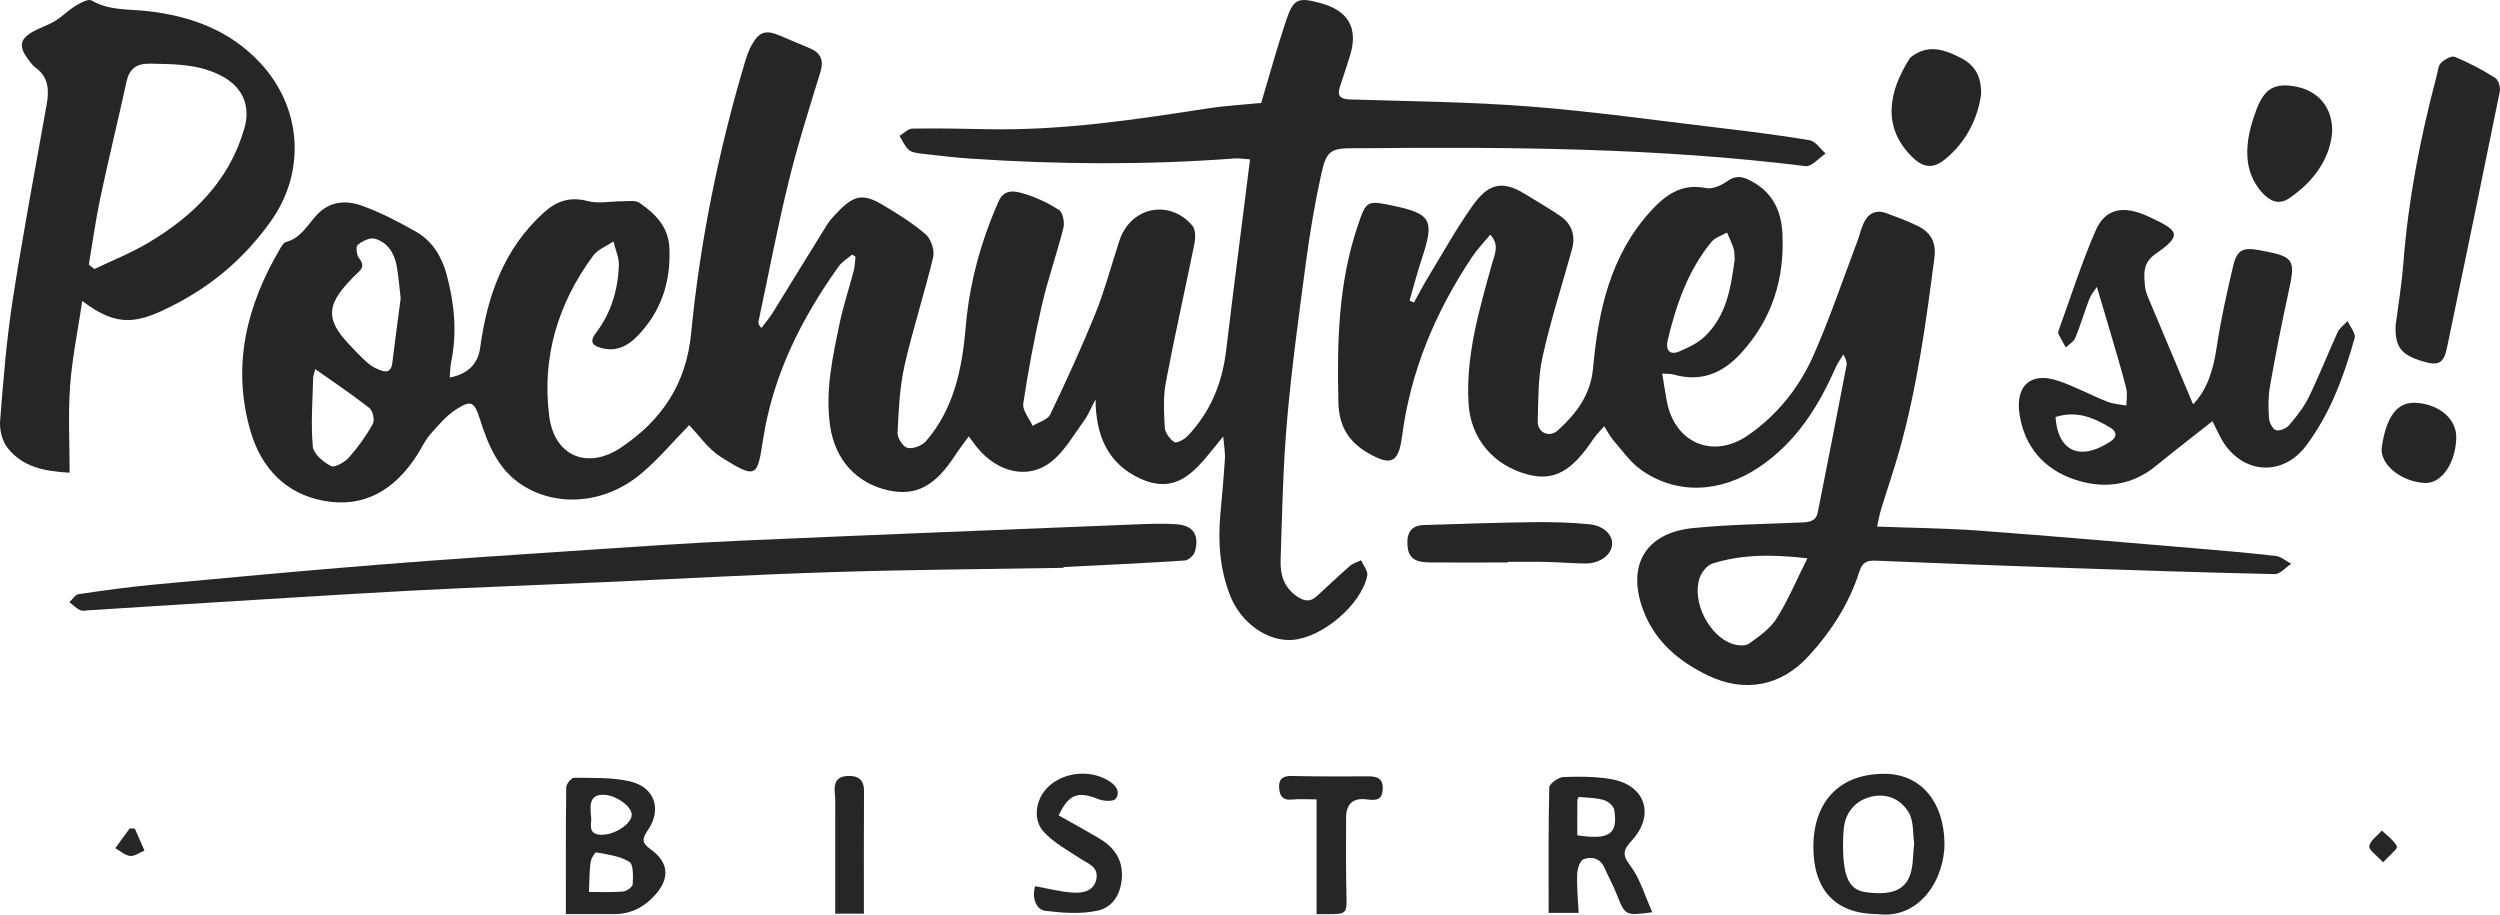 <?xml version="1.0" encoding="UTF-8"?>
<svg id="Layer_1" data-name="Layer 1" xmlns="http://www.w3.org/2000/svg" viewBox="0 0 410.78 150.28">
  <defs>
    <style>
      .cls-1 {
        fill: #282525;
      }
    </style>
  </defs>
  <path class="cls-1" d="m73.92,62.03c3.09-.6,4.64-2.38,4.97-4.84,1.15-8.5,3.87-16.29,10.45-22.25,2.09-1.89,4.3-2.68,7.23-1.9,1.79.47,3.81.02,5.73.03.94,0,2.1-.21,2.77.25,2.59,1.79,4.77,3.92,4.92,7.43.25,5.57-1.35,10.45-5.25,14.46-1.58,1.62-3.41,2.63-5.9,1.98-1.82-.47-1.84-1.28-.89-2.52,2.46-3.25,3.57-6.99,3.74-10.97.06-1.33-.57-2.68-.89-4.03-1.13.77-2.57,1.31-3.34,2.35-5.78,7.84-8.46,16.66-7.21,26.38.84,6.57,6.29,8.83,11.79,5.14,6.68-4.48,10.71-10.42,11.52-18.75,1.48-15.19,4.52-30.13,8.9-44.77.26-.86.57-1.73,1-2.52,1.29-2.34,2.32-2.66,4.78-1.61,1.59.68,3.19,1.35,4.79,2.02,1.84.77,2.38,1.98,1.76,3.98-1.84,5.98-3.74,11.95-5.22,18.03-1.86,7.61-3.32,15.32-4.95,22.98-.04.21.02.44.49,1,.64-.86,1.34-1.67,1.9-2.58,2.98-4.8,5.91-9.63,8.9-14.42.51-.82,1.23-1.54,1.91-2.24,2.54-2.6,4.06-2.88,7.21-1,2.46,1.46,4.92,2.98,7.07,4.84.87.76,1.5,2.61,1.24,3.73-1.43,6.01-3.38,11.9-4.73,17.92-.8,3.58-.95,7.32-1.13,11-.04.84.94,2.3,1.65,2.45.92.19,2.38-.38,3.03-1.12,4.67-5.41,5.94-12.02,6.54-18.91.61-7.11,2.48-13.92,5.38-20.47.93-2.09,2.64-1.72,4.02-1.32,2.08.6,4.11,1.55,5.92,2.73.63.41.94,2.04.71,2.94-1.06,4.24-2.54,8.38-3.52,12.63-1.23,5.36-2.26,10.78-3.07,16.22-.17,1.13.99,2.45,1.54,3.68.99-.62,2.47-1,2.89-1.89,2.61-5.42,5.11-10.9,7.38-16.47,1.45-3.55,2.44-7.29,3.63-10.95.16-.5.3-1.01.49-1.51,2-5.24,8.18-6.39,11.84-2.1.54.63.55,1.99.36,2.93-1.53,7.61-3.26,15.17-4.7,22.79-.45,2.42-.33,4.98-.18,7.45.05.86.82,1.92,1.57,2.41.37.24,1.64-.42,2.17-.99,3.72-3.91,5.69-8.62,6.33-13.97,1.25-10.41,2.6-20.8,3.94-31.49-.86-.06-1.73-.21-2.57-.15-14.41,1.08-28.83,1-43.24.03-2.71-.18-5.41-.5-8.11-.82-.74-.09-1.63-.17-2.14-.62-.67-.58-1.04-1.52-1.54-2.3.71-.42,1.41-1.19,2.12-1.2,4.15-.07,8.31.02,12.46.1,12.14.23,24.09-1.56,36.03-3.41,2.97-.46,5.99-.62,8.82-.9,1.34-4.49,2.58-8.98,4.04-13.4,1.25-3.76,1.98-4.04,5.79-2.99,4.63,1.29,6.2,4.24,4.69,8.86-.52,1.58-1,3.17-1.54,4.73-.55,1.58-.07,2.17,1.64,2.22,9.81.31,19.64.39,29.42,1.15,10.3.8,20.56,2.25,30.83,3.47,5.09.6,10.19,1.23,15.25,2.08.97.16,1.76,1.43,2.63,2.19-1.1.73-2.3,2.19-3.3,2.07-24.06-3-48.22-3.16-72.4-2.95h-1.81c-3.72,0-4.5.36-5.33,4.08-1.08,4.85-1.9,9.77-2.56,14.7-1.16,8.67-2.35,17.36-3.11,26.07-.66,7.59-.8,15.23-1.05,22.86-.08,2.31.52,4.45,2.67,5.92,1.18.8,2.16.99,3.23.02,1.84-1.67,3.64-3.4,5.51-5.03.5-.43,1.21-.62,1.82-.91.36.85,1.16,1.79,1.01,2.53-.98,4.76-7.35,10.14-12.23,10.55-4.08.34-8.46-2.7-10.26-7.18-1.75-4.38-2.07-8.94-1.64-13.59.28-3.01.55-6.02.74-9.03.06-.99-.14-1.99-.28-3.62-3.87,4.61-6.93,9.98-13.62,6.92-5.38-2.45-7.32-7.11-7.36-13.02-.63,1.18-1.13,2.44-1.9,3.52-1.66,2.3-3.13,4.9-5.27,6.65-3.78,3.1-8.94,1.91-12.35-2.34-.37-.46-.71-.95-1.31-1.75-.85,1.17-1.61,2.14-2.28,3.18-3.28,5.03-6.43,6.68-10.94,5.69-5.25-1.15-8.74-5.05-9.55-10.5-.86-5.81.41-11.43,1.57-17.04.6-2.87,1.55-5.67,2.29-8.51.2-.75.21-1.55.3-2.33-.18-.12-.37-.24-.55-.36-.75.64-1.66,1.17-2.22,1.95-6.11,8.57-10.74,17.74-12.4,28.32-.97,6.2-.96,6.8-7.02,2.94-2.08-1.33-3.57-3.57-5.14-5.18-2.65,2.69-5.11,5.68-8.05,8.1-5.9,4.85-13.71,5.41-19.4,1.74-3.95-2.54-5.59-6.61-6.93-10.82-.89-2.81-1.41-3.22-3.87-1.64-1.66,1.07-3.02,2.67-4.33,4.18-.88,1.01-1.44,2.3-2.18,3.44-3.6,5.54-8.56,8.68-15.28,7.43-6.28-1.16-10.26-5.4-12.02-11.39-3.16-10.76-.66-20.73,4.9-30.14.22-.38.53-.89.89-.99,2.48-.64,3.56-2.83,5.11-4.49,2.09-2.23,4.79-2.41,7.33-1.5,3.1,1.11,6.07,2.66,8.94,4.29,2.67,1.52,4.23,4.07,5.03,7.01,1.27,4.72,1.76,9.49.76,14.34-.16.78-.16,1.6-.25,2.63l.03-.02Zm-8.09-13.06c-.21-1.8-.34-3.53-.64-5.23-.38-2.13-1.5-3.92-3.61-4.52-.81-.23-2.06.41-2.81,1.02-.33.27-.19,1.66.22,2.17.73.93.74,1.55-.1,2.31-.56.51-1.08,1.06-1.59,1.61-3.64,3.89-3.66,6.28-.05,10.14,1.03,1.1,2.07,2.21,3.2,3.2.6.52,1.37.91,2.12,1.19,1.02.38,1.72.13,1.88-1.15.43-3.59.93-7.18,1.39-10.73h-.01Zm-14.02,11.69c-.09.38-.34.95-.36,1.51-.09,3.74-.39,7.51-.05,11.22.11,1.19,1.74,2.55,3,3.19.61.31,2.24-.64,2.95-1.43,1.49-1.67,2.82-3.54,3.91-5.49.34-.61,0-2.16-.56-2.61-2.82-2.22-5.81-4.22-8.9-6.4h0Z"/>
  <path class="cls-1" d="m273.12,61.38c.29,1.73.49,3.15.76,4.55,1.29,6.86,7.58,9.56,13.33,5.6,4.83-3.33,8.44-7.88,10.78-13.17,2.7-6.12,4.84-12.49,7.21-18.75.35-.92.56-1.88.94-2.78.73-1.69,1.99-2.47,3.81-1.8,1.77.65,3.54,1.3,5.22,2.13,2.1,1.04,3,2.7,2.68,5.18-1.39,10.7-2.85,21.39-5.79,31.8-.9,3.19-1.99,6.33-2.96,9.5-.28.9-.43,1.84-.67,2.88,5.78.22,11.29.27,16.77.67,11.82.87,23.63,1.91,35.44,2.9,4.44.37,8.88.75,13.3,1.26.88.1,1.69.84,2.54,1.28-.9.59-1.82,1.72-2.71,1.7-11.55-.25-23.1-.63-34.64-1.03-10.34-.36-20.68-.75-31.02-1.18-1.44-.06-2.15.39-2.6,1.81-1.67,5.27-4.62,9.82-8.33,13.87-4.57,4.99-10.59,6.1-16.66,3.13-4.76-2.33-8.62-5.58-10.53-10.7-2.74-7.37.41-12.71,8.26-13.47,5.85-.57,11.76-.67,17.64-.91,1.3-.05,2.49-.13,2.79-1.65,1.6-8.04,3.17-16.09,4.72-24.14.1-.5-.04-1.04-.53-1.82-.44.75-.95,1.46-1.3,2.25-2.84,6.46-6.55,12.26-12.54,16.28-6.43,4.31-13.73,4.53-19.49.35-1.72-1.25-3-3.12-4.43-4.76-.52-.6-.89-1.34-1.52-2.32-.72.83-1.31,1.38-1.74,2.03-3.58,5.4-6.52,7.02-10.8,5.9-5.67-1.49-9.4-5.9-9.75-11.66-.48-7.99,1.8-15.53,3.89-23.09.41-1.48,1.24-2.96-.32-4.67-1.03,1.26-2.12,2.38-2.98,3.66-5.99,8.97-10.1,18.69-11.51,29.45-.57,4.36-1.76,4.97-5.55,2.8-3.21-1.83-4.82-4.44-4.91-8.28-.24-9.86-.03-19.62,3.18-29.1,1.37-4.04,1.46-4.18,5.57-3.33,6.54,1.36,7.08,2.35,4.95,8.78-.75,2.26-1.35,4.57-2.01,6.85.24.11.48.22.72.33.76-1.37,1.48-2.76,2.29-4.1,2.39-3.93,4.63-7.97,7.28-11.72,2.53-3.6,4.81-4.41,8.65-2.03,1.92,1.19,3.89,2.31,5.76,3.58,1.97,1.33,2.62,3.25,1.98,5.56-1.63,5.88-3.52,11.7-4.83,17.65-.75,3.41-.69,7.03-.79,10.56-.05,1.88,1.91,2.77,3.31,1.5,3-2.72,5.37-5.81,5.77-10.14.87-9.43,2.79-18.53,9.47-25.87,2.45-2.68,5.09-4.62,9.1-3.8,1.06.22,2.52-.43,3.48-1.12,1.25-.9,2.26-.86,3.53-.25,3.73,1.81,5.36,4.83,5.55,8.89.35,7.44-1.69,13.98-6.76,19.56-3.08,3.39-6.64,4.84-11.16,3.55-.48-.14-1.01-.08-1.81-.14h-.03Zm23.86,30.35c-5.88-.66-10.81-.65-15.61.87-.88.28-1.79,1.44-2.11,2.39-1.29,3.85,1.52,9.46,5.36,10.8.84.29,2.13.41,2.76-.04,1.67-1.17,3.46-2.45,4.53-4.12,1.86-2.93,3.21-6.19,5.07-9.9h0Zm-11.95-49.12c-.06-.73-.02-1.29-.18-1.78-.29-.89-.71-1.75-1.08-2.62-.86.5-1.96.81-2.55,1.53-3.88,4.72-5.81,10.35-7.2,16.18-.34,1.42.18,2.57,1.94,1.81,1.42-.61,2.92-1.3,4.03-2.33,3.76-3.48,4.42-8.24,5.04-12.79h0Z"/>
  <path class="cls-1" d="m13.52,49.44c-.7,4.74-1.66,9.32-2,13.95-.34,4.64-.08,9.33-.08,14.28-4.08-.22-7.76-.91-10.24-4.13-.87-1.13-1.3-2.96-1.18-4.42.52-6.62,1.05-13.25,2.06-19.8,1.66-10.73,3.68-21.41,5.58-32.1.42-2.37.37-4.5-1.8-6.09-.53-.39-.94-.98-1.34-1.52-1.46-2-1.23-3.22.89-4.41,1.18-.66,2.51-1.07,3.66-1.77,1.18-.72,2.16-1.75,3.34-2.47.8-.48,2.09-1.2,2.63-.88,2.92,1.7,6.13,1.39,9.25,1.75,7.08.82,13.44,3.12,18.47,8.51,6.83,7.33,7.55,17.83,1.76,25.98-4.16,5.86-9.39,10.4-15.74,13.68-6.02,3.11-9.34,3.99-15.28-.56h.02Zm1.08-5.94c.31.23.62.47.93.7,2.96-1.42,6.03-2.64,8.84-4.31,7.41-4.4,13.29-10.18,15.77-18.75,1.15-3.98-.43-7.09-4.16-8.88-3.61-1.74-7.41-1.73-11.27-1.8-2.33-.04-3.46.83-3.94,3.04-1.38,6.33-2.93,12.63-4.28,18.97-.77,3.65-1.27,7.36-1.9,11.04h.01Z"/>
  <path class="cls-1" d="m360.36,66.43c2.31-2.38,3.31-5.65,3.85-9.26.68-4.53,1.67-9.03,2.73-13.49.63-2.65,1.6-3.07,4.33-2.57,5.79,1.07,5.97,1.43,4.72,7.1-1.12,5.08-2.11,10.18-3.01,15.3-.3,1.69-.27,3.46-.16,5.19.05.71.58,1.77,1.14,1.97.57.2,1.69-.25,2.14-.78,1.22-1.42,2.42-2.93,3.24-4.59,1.71-3.51,3.14-7.17,4.77-10.73.33-.71,1.08-1.22,1.63-1.82.42.94,1.37,2.04,1.16,2.8-.97,3.4-2.07,6.78-3.51,10.01-1.19,2.67-2.68,5.26-4.42,7.61-4.01,5.42-10.97,4.69-14.13-1.34-.42-.79-.8-1.6-1.31-2.63-3.2,2.53-6.28,4.9-9.29,7.36-4.08,3.33-8.76,3.81-13.45,2.2-4.94-1.7-8.15-5.33-8.96-10.72-.7-4.67,1.85-6.98,6.32-5.48,2.77.93,5.37,2.35,8.1,3.44.98.39,2.09.44,3.14.65,0-.95.2-1.94-.02-2.83-.76-2.99-1.66-5.94-2.52-8.91-.73-2.52-1.5-5.02-2.31-7.76-.38.58-.94,1.22-1.23,1.96-.81,2.11-1.44,4.29-2.3,6.38-.26.64-1.03,1.07-1.57,1.6-.41-.74-.85-1.47-1.22-2.23-.08-.17,0-.46.07-.66,1.98-5.45,3.73-10.99,6.04-16.3,1.51-3.46,4.2-4.1,7.77-2.71.42.16.83.35,1.24.54,4.9,2.25,5.09,3.02.82,6.01-2.16,1.51-1.89,3.38-1.7,5.38.08.8.44,1.59.76,2.36,2.37,5.67,4.76,11.32,7.13,16.95h0Zm-22.61,2.08c.31,5.19,3.5,7.04,7.79,4.75.4-.21.78-.45,1.17-.68,1.16-.71,1.17-1.62.09-2.28-2.73-1.67-5.6-2.89-9.05-1.78h0Z"/>
  <path class="cls-1" d="m174.76,93.3c-12.61.22-25.23.3-37.84.7-12.61.39-25.21,1.1-37.82,1.66-10.56.47-21.13.84-31.69,1.4-12.52.67-25.03,1.49-37.54,2.25-5.12.31-10.24.65-15.36.97-.45.03-.98.16-1.34-.02-.65-.33-1.19-.86-1.77-1.31.5-.46.96-1.24,1.51-1.32,4.1-.61,8.21-1.18,12.34-1.57,12.33-1.15,24.66-2.29,37-3.28,11.52-.92,23.05-1.67,34.58-2.44,8.37-.56,16.73-1.14,25.11-1.51,21.28-.94,42.57-1.78,63.85-2.63,2.49-.1,4.99-.23,7.47-.06,2.81.19,3.84,1.74,3.08,4.49-.17.62-1.07,1.43-1.67,1.47-6.63.44-13.28.74-19.91,1.07v.12h0Z"/>
  <path class="cls-1" d="m308.44,150.2c-6.88-.05-10.54-3.96-10.48-11.22.06-7.47,4.54-11.94,11.86-11.83,5.84.09,9.58,4.63,9.68,11.36.08,5.76-3.97,12.64-11.06,11.68h0Zm6.08-11.68c-.24-1.58-.05-3.6-.89-5.01-1.22-2.07-3.42-3.21-6.02-2.64-2.68.59-4.44,2.58-4.67,5.43-.16,2.02-.18,4.1.12,6.09.29,1.93,1.01,3.85,3.42,4.19,4.01.57,6.41-.18,7.35-2.74.57-1.57.47-3.38.69-5.31h0Z"/>
  <path class="cls-1" d="m271.49,149.89c-4.41.61-4.46.55-5.81-2.86-.61-1.54-1.4-3-2.08-4.51-.71-1.57-2.16-1.81-3.42-1.33-.6.23-1.01,1.65-1.04,2.54-.07,2.02.14,4.05.25,6.27h-4.93c0-6.89-.06-13.75.1-20.6.02-.62,1.48-1.69,2.31-1.72,2.62-.11,5.31-.1,7.89.35,5.56.96,7.22,5.83,3.41,10.03-1.39,1.53-1.74,2.29-.3,4.17,1.62,2.13,2.38,4.91,3.62,7.66h0Zm-12.32-12.64c5.25.8,6.72-.19,6.07-4.17-.1-.64-1.01-1.42-1.7-1.62-1.31-.38-2.73-.39-4.11-.51-.07,0-.25.38-.25.58-.02,1.87-.01,3.73-.01,5.73h0Z"/>
  <path class="cls-1" d="m92.98,150.19c0-7.14-.03-13.99.06-20.83,0-.55.86-1.57,1.31-1.57,3.07.05,6.22-.08,9.17.6,4.09.95,5.28,4.62,2.9,8.07-.92,1.34-1,2.02.45,3.06,3.07,2.19,3.25,4.86.66,7.66-1.75,1.9-3.91,3.02-6.57,3.01h-7.98Zm3.79-3.64c1.88,0,3.76.1,5.62-.06.58-.05,1.55-.76,1.57-1.2.06-1.26.15-3.25-.55-3.68-1.55-.96-3.57-1.2-5.44-1.56-.21-.04-.86,1.02-.93,1.62-.2,1.54-.19,3.11-.27,4.88h0Zm.35-12.26c.21.84-.87,3.05,2.07,2.86,2.02-.13,4.55-1.8,4.61-3.24.05-1.36-2.44-3.12-4.26-3.29-2.54-.23-2.68,1.27-2.41,3.67h0Z"/>
  <path class="cls-1" d="m325.51,15.58c-.54,3.78-2.35,7.69-5.91,10.59-1.99,1.62-3.59,1.41-5.43-.4-4.98-4.92-3.82-10.74-.43-16.09.19-.3.54-.53.86-.73,2.62-1.62,5.07-.72,7.5.52,2.21,1.12,3.51,2.81,3.42,6.11h-.01Z"/>
  <path class="cls-1" d="m247.73,92.42c-4.23,0-8.46.03-12.69,0-2.8-.02-3.71-.86-3.79-3.07-.07-1.95.76-3.02,2.71-3.08,5.96-.18,11.92-.4,17.89-.47,3.09-.04,6.2.04,9.27.34,2.47.24,3.95,1.82,3.76,3.44-.2,1.71-2.1,3.04-4.46,3.01-2.11-.03-4.23-.21-6.34-.26-2.11-.05-4.23-.01-6.35-.01v.1h0Z"/>
  <path class="cls-1" d="m383.21,21.61c-.3,4.27-2.88,8.14-7.11,10.99-1.71,1.15-3.19.39-4.39-.94-2.06-2.26-2.69-5.07-2.39-7.99.2-1.99.79-3.99,1.52-5.87,1.32-3.38,3.11-4.24,6.55-3.54,3.48.71,5.86,3.32,5.82,7.35h0Z"/>
  <path class="cls-1" d="m173.95,133.98c2.27,1.28,4.44,2.47,6.57,3.72,2.35,1.38,3.9,3.28,3.83,6.2-.07,2.8-1.4,5.16-3.95,5.72-2.76.61-5.79.39-8.64.04-1.64-.21-2.22-2.36-1.67-4.05,2.12.38,4.2.95,6.31,1.06,1.54.08,3.35-.24,3.74-2.21.4-2.04-1.36-2.55-2.67-3.41-2.05-1.34-4.28-2.56-5.93-4.32-1.95-2.08-1.36-5.54.75-7.5,2.59-2.41,6.86-2.8,9.89-.93,1.15.71,1.98,1.77,1.15,2.94-.33.47-1.93.43-2.75.1-3.45-1.38-4.95-.92-6.63,2.65h0Z"/>
  <path class="cls-1" d="m216.33,150.19v-18.84c-1.45,0-2.78-.11-4.08.03-1.59.16-2.02-.75-2.08-2-.07-1.43.67-1.92,2.12-1.88,4.15.1,8.31.08,12.46.06,1.48,0,2.52.27,2.45,2.1-.07,2-1.36,1.84-2.7,1.68-2.21-.26-3.31.76-3.32,3.05,0,4.23-.05,8.46.06,12.68.08,2.95.02,3.13-2.85,3.13h-2.08.02Z"/>
  <path class="cls-1" d="m403.59,72.19c-.23,4.16-2.51,7.31-5.18,7.17-3.87-.2-7.48-3.09-7.05-5.93.77-5.09,2.56-7.42,5.62-7.24,3.96.24,6.79,2.76,6.61,5.99h0Z"/>
  <path class="cls-1" d="m141.95,150.13h-4.71v-16.28c0-1.21.04-2.42-.08-3.62-.16-1.65.36-2.66,2.15-2.73,1.73-.06,2.67.61,2.66,2.51-.05,6.64-.02,13.27-.02,20.11h0Z"/>
  <path class="cls-1" d="m391.56,141.69c-1.04-1.16-2.37-2.03-2.26-2.65.17-.95,1.33-1.72,2.07-2.57.87.85,1.99,1.59,2.47,2.62.17.36-1.24,1.46-2.27,2.6h-.01Z"/>
  <path class="cls-1" d="m22.16,136.15c.53,1.2,1.05,2.41,1.58,3.61-.79.32-1.61.96-2.36.88-.85-.09-1.63-.82-2.44-1.28.79-1.08,1.59-2.17,2.38-3.25,0,0,.84.04.84.04Z"/>
  <path class="cls-1" d="m393.62,53.57c-.1,3.52,1.02,4.78,4.45,5.8,2.65.79,3.46.35,4.01-2.28,2.92-14.02,5.83-28.03,8.67-42.06.14-.69-.24-1.91-.77-2.24-2.1-1.32-4.32-2.49-6.61-3.45-.55-.23-1.71.43-2.28.99-.47.46-.52,1.38-.71,2.11-2.68,10.08-4.66,20.27-5.47,30.69-.29,3.76-.92,7.49-1.3,10.45h0Z"/>
</svg>